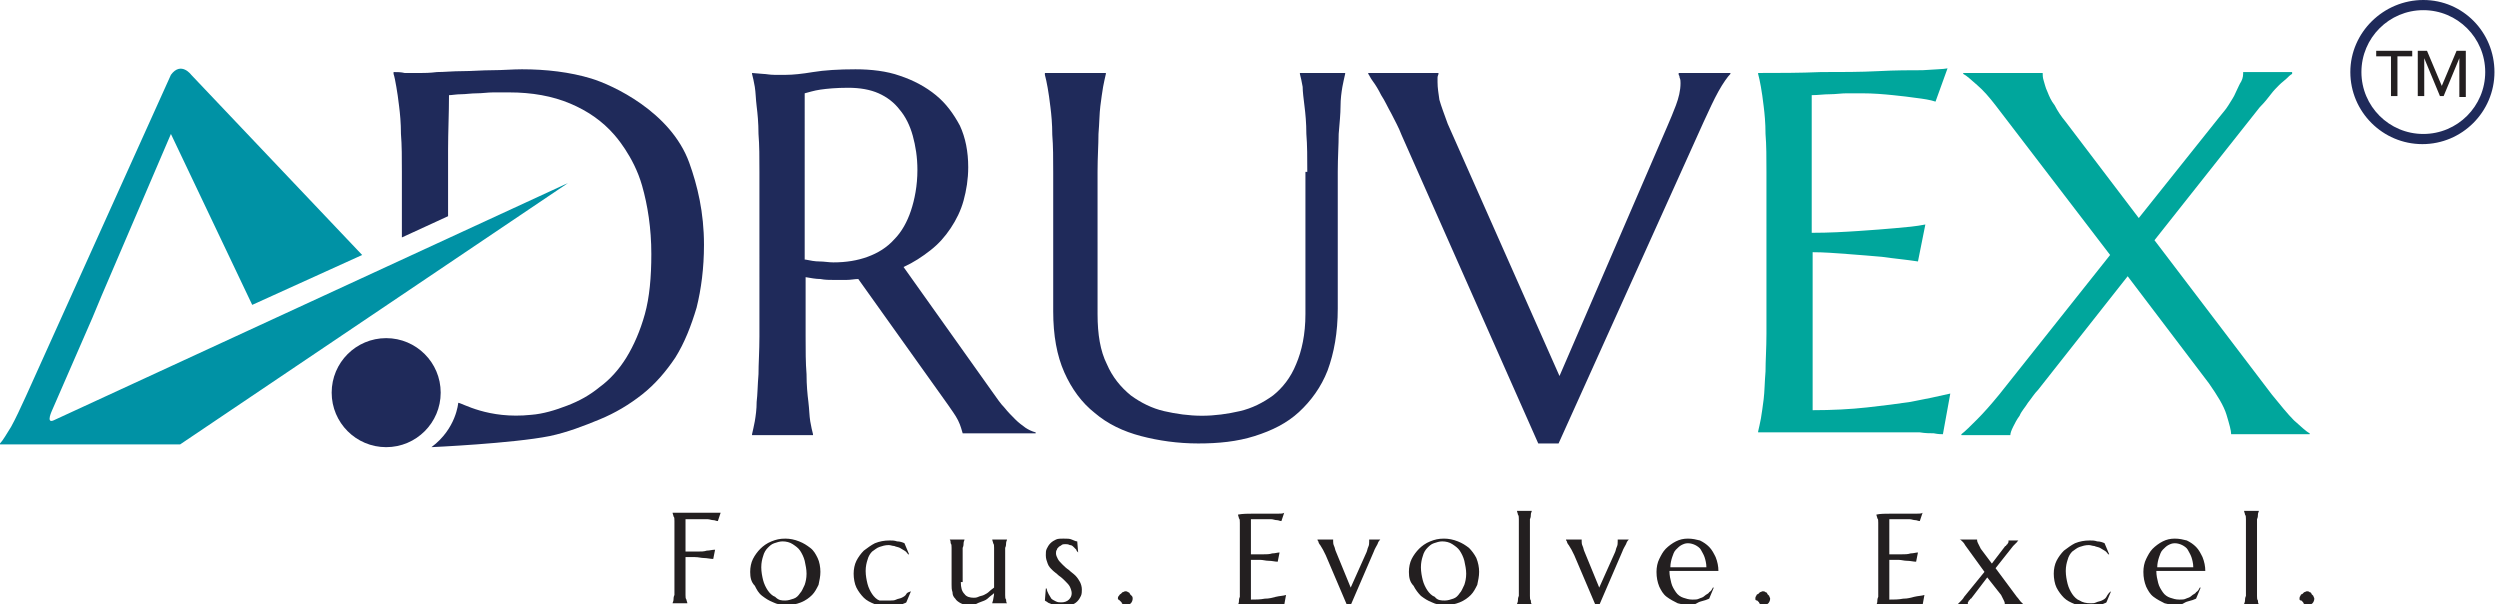 <?xml version="1.0" encoding="utf-8"?>
<!-- Generator: Adobe Illustrator 29.7.1, SVG Export Plug-In . SVG Version: 9.03 Build 0)  -->
<svg version="1.1" id="Layer_1" xmlns="http://www.w3.org/2000/svg" xmlns:xlink="http://www.w3.org/1999/xlink" x="0px" y="0px"
	 viewBox="0 0 270.6 65.4" style="enable-background:new 0 0 270.6 65.4;" xml:space="preserve">
<style type="text/css">
	.Drop_x0020_Shadow{fill:none;}
	.Outer_x0020_Glow_x0020_5_x0020_pt{fill:none;}
	.Blue_x0020_Neon{fill:none;stroke:#8AACDA;stroke-width:7;stroke-linecap:round;stroke-linejoin:round;}
	.Chrome_x0020_Highlight{fill:url(#SVGID_1_);stroke:#FFFFFF;stroke-width:0.363;stroke-miterlimit:1;}
	.Jive_GS{fill:#FFDD00;}
	.Alyssa_GS{fill:#A6D0E4;}
	.st0{fill:#1F2A5A;}
	.st1{fill:#0092A5;}
	.st2{fill:#00A69C;}
	.st3{fill:#231F20;}
</style>
<linearGradient id="SVGID_1_" gradientUnits="userSpaceOnUse" x1="-547.232" y1="-348.622" x2="-547.232" y2="-349.622">
	<stop  offset="0" style="stop-color:#656565"/>
	<stop  offset="0.618" style="stop-color:#1B1B1B"/>
	<stop  offset="0.629" style="stop-color:#545454"/>
	<stop  offset="0.983" style="stop-color:#3E3E3E"/>
</linearGradient>
<path class="st0" d="M48.2,25.6 M49.6,43.6c0.4,0,3.2,1.8,7.9,1.3c1.3-0.1,2.6-0.5,3.9-1s2.4-1.1,3.5-2c1.1-0.8,2.1-1.9,2.9-3.2
	c0.8-1.3,1.5-2.9,2-4.7c0.5-1.8,0.7-4,0.7-6.5c0-2.8-0.4-5.3-1-7.4c-0.9-3.2-3-5.5-3-5.5c-1.3-1.5-2.9-2.6-4.8-3.4
	c-1.9-0.8-4.1-1.2-6.6-1.2c-0.5,0-1,0-1.7,0c-0.6,0-1.2,0.1-1.8,0.1c-0.6,0-1.2,0.1-1.7,0.1c-0.5,0-1,0.1-1.3,0.1c0,2-0.1,4-0.1,5.9
	c0,0.8,0,1.7,0,2.5c0,0.9,0,1.7,0,2.5c0,0.8,0,1.5,0,2.2l-5,2.3v-7.1c0-1.5,0-2.9-0.1-4.1c0-1.2-0.1-2.2-0.2-3
	c-0.1-0.8-0.2-1.6-0.3-2.1c-0.1-0.6-0.2-1.1-0.3-1.4V7.8c0.4,0,0.8,0,1.2,0.1c0.3,0,0.6,0,1,0c0.3,0,0.6,0,0.8,0
	c0.3,0,0.9,0,1.7-0.1c0.8,0,1.7-0.1,2.8-0.1c1,0,2.1-0.1,3.2-0.1c1.1,0,2.2-0.1,3.2-0.1c2.6,0,5.2,0.3,7.5,1s8.6,3.6,10.6,9.1
	c0.9,2.5,1.6,5.4,1.6,8.9c0,2.5-0.3,4.8-0.8,6.8c-0.6,2-1.3,3.8-2.3,5.4c-1,1.5-2.2,2.9-3.6,4c-1.4,1.1-2.9,2-4.6,2.7
	s-3.5,1.4-5.4,1.8c-4,0.8-12.8,1.2-12.8,1.2C49.4,46.4,49.6,43.6,49.6,43.6z"/>
<path class="st0" d="M87.2,36.4c0,1.5,0,2.9,0.1,4.1c0,1.2,0.1,2.2,0.2,3c0.1,0.8,0.1,1.5,0.2,2.1c0.1,0.6,0.2,1,0.3,1.4v0.1h-6.6
	V47c0.1-0.4,0.2-0.9,0.3-1.4c0.1-0.6,0.2-1.3,0.2-2.1c0.1-0.8,0.1-1.8,0.2-3c0-1.1,0.1-2.5,0.1-4.1V18.6c0-1.5,0-2.9-0.1-4.1
	c0-1.2-0.1-2.2-0.2-3c-0.1-0.8-0.1-1.5-0.2-2.1S81.5,8.4,81.4,8V7.9L82.6,8c0.3,0,0.7,0.1,1.2,0.1c0.4,0,0.9,0,1.3,0
	c0.7,0,1.7-0.1,2.9-0.3c1.2-0.2,2.8-0.3,4.6-0.3c1.7,0,3.4,0.2,4.8,0.7c1.5,0.5,2.8,1.2,3.9,2.1c1.1,0.9,1.9,2,2.6,3.3
	c0.6,1.3,0.9,2.8,0.9,4.5c0,1.3-0.2,2.5-0.5,3.6c-0.3,1.1-0.8,2.1-1.4,3c-0.6,0.9-1.3,1.7-2.2,2.4c-0.9,0.7-1.8,1.3-2.9,1.8
	l9.6,13.5c0.5,0.7,0.9,1.3,1.3,1.7c0.4,0.5,0.8,0.9,1.2,1.3c0.4,0.4,0.7,0.6,1.1,0.9c0.3,0.2,0.7,0.4,1.1,0.5v0.1h-7.9
	c-0.1-0.3-0.2-0.8-0.5-1.4c-0.3-0.6-0.7-1.1-1.1-1.7l-9.7-13.6c-0.4,0-0.8,0.1-1.3,0.1c-0.4,0-0.8,0-1.3,0c-0.5,0-1,0-1.5-0.1
	c-0.5,0-1-0.1-1.6-0.2V36.4z M87.2,28.1c0.5,0.1,1,0.2,1.5,0.2c0.5,0,1,0.1,1.5,0.1c1.4,0,2.6-0.2,3.7-0.6c1.1-0.4,2.1-1,2.9-1.9
	c0.8-0.8,1.4-1.9,1.8-3.1c0.4-1.2,0.7-2.7,0.7-4.4c0-1.4-0.2-2.6-0.5-3.7c-0.3-1.1-0.8-2.1-1.4-2.8c-0.6-0.8-1.4-1.4-2.3-1.8
	c-0.9-0.4-2-0.6-3.3-0.6c-1.3,0-2.3,0.1-3,0.2c-0.7,0.1-1.3,0.3-1.7,0.4V28.1z"/>
<path class="st0" d="M141.5,18.6c0-1.5,0-2.9-0.1-4.1c0-1.2-0.1-2.2-0.2-3c-0.1-0.8-0.2-1.6-0.2-2.1c-0.1-0.6-0.2-1-0.3-1.4V7.9h4.9
	V8c-0.1,0.4-0.2,0.9-0.3,1.4c-0.1,0.6-0.2,1.3-0.2,2.1s-0.1,1.8-0.2,3c0,1.2-0.1,2.5-0.1,4.1v14.8c0,2.6-0.4,4.8-1.1,6.7
	c-0.7,1.8-1.8,3.3-3.1,4.5c-1.3,1.2-2.9,2-4.8,2.6s-3.9,0.8-6.1,0.8s-4.3-0.3-6.2-0.8c-1.9-0.5-3.6-1.3-5-2.5
	c-1.4-1.1-2.5-2.6-3.3-4.4c-0.8-1.8-1.2-4-1.2-6.6v-15c0-1.5,0-2.9-0.1-4.1c0-1.2-0.1-2.2-0.2-3c-0.1-0.8-0.2-1.6-0.3-2.1
	c-0.1-0.6-0.2-1-0.3-1.4V7.9h6.6V8c-0.1,0.4-0.2,0.9-0.3,1.4c-0.1,0.6-0.2,1.3-0.3,2.1c-0.1,0.8-0.1,1.8-0.2,3
	c0,1.2-0.1,2.5-0.1,4.1V34c0,2.2,0.3,4,1,5.4c0.6,1.4,1.5,2.5,2.6,3.4c1.1,0.8,2.3,1.4,3.6,1.7c1.3,0.3,2.7,0.5,4.1,0.5
	c1.4,0,2.8-0.2,4.1-0.5c1.3-0.3,2.5-0.9,3.6-1.7c1-0.8,1.9-1.9,2.5-3.4c0.6-1.4,1-3.2,1-5.4V18.6z"/>
<path class="st0" d="M155.7,7.9V8c0,0.1-0.1,0.2-0.1,0.4c0,0.2,0,0.3,0,0.5c0,0.6,0.1,1.2,0.2,1.9c0.2,0.7,0.5,1.5,0.9,2.6
	l12.1,27.3l11.7-27.1c0.3-0.7,0.6-1.4,0.9-2.2c0.3-0.8,0.5-1.6,0.5-2.4c0-0.2,0-0.4-0.1-0.6c0-0.2-0.1-0.3-0.1-0.3V7.9h5.6V8
	c-0.3,0.3-0.8,1-1.3,1.9c-0.5,0.9-1,2-1.6,3.3L168.7,48h-2.2l-14.8-33.4c-0.3-0.8-0.7-1.5-1.1-2.3c-0.4-0.7-0.7-1.4-1.1-2
	c-0.3-0.6-0.6-1.1-0.9-1.5c-0.3-0.4-0.4-0.7-0.5-0.8V7.9H155.7z"/>
<path class="st1" d="M5.8,45.5l55.7-25.7l-42,28.3H0c-0.1,0,0-0.1,0-0.1c0.3-0.3,0.7-1,1.2-1.8c0.5-0.9,1-2,1.6-3.3L18.5,8.1
	c1.1-1.5,2.2,0,2.2,0l18.5,19.5l-11.9,5.4l-8.8-18.5l-7.5,17.5l-1,2.4L5.6,44.5C5.7,44.3,4.9,45.9,5.8,45.5z"/>
<path class="st2" d="M197.1,7.8c2.2,0,4.3,0,6.2-0.1s3.5-0.1,4.8-0.1c1.3-0.1,2.2-0.1,2.7-0.2l-1.3,3.6c-0.6-0.2-1.3-0.3-2.1-0.4
	c-0.7-0.1-1.5-0.2-2.5-0.3c-1-0.1-2.1-0.2-3.4-0.2c-0.4,0-1,0-1.6,0s-1.2,0.1-1.8,0.1c-0.7,0-1.3,0.1-2,0.1v14.9
	c1.9,0,3.6-0.1,5.1-0.2c1.5-0.1,2.8-0.2,3.9-0.3c1.2-0.1,2.3-0.2,3.3-0.4l-0.8,4c-1.3-0.2-2.5-0.3-3.9-0.5c-1.1-0.1-2.4-0.2-3.7-0.3
	c-1.3-0.1-2.6-0.2-3.8-0.2v17.1c2.1,0,4.1-0.1,5.9-0.3c1.8-0.2,3.4-0.4,4.7-0.6c1.6-0.3,3-0.6,4.3-0.9l-0.8,4.4c-0.2,0-0.5,0-1-0.1
	c-0.4,0-0.9,0-1.5-0.1c-0.5,0-1.1,0-1.7,0c-0.6,0-1.2,0-1.7,0c-0.5,0-1,0-1.4,0c-0.4,0-0.7,0-0.9,0h-11.8v-0.1
	c0.1-0.4,0.2-0.9,0.3-1.4c0.1-0.6,0.2-1.3,0.3-2.1c0.1-0.8,0.1-1.8,0.2-3c0-1.2,0.1-2.5,0.1-4.1V18.6c0-1.5,0-2.9-0.1-4.1
	c0-1.2-0.1-2.2-0.2-3c-0.1-0.8-0.2-1.6-0.3-2.1c-0.1-0.6-0.2-1-0.3-1.4V7.9C192.5,7.9,194.8,7.9,197.1,7.8z"/>
<path class="st2" d="M230.3,29.9l-9.7,12.3c-0.4,0.4-0.7,0.9-1.1,1.4c-0.3,0.5-0.7,0.9-0.9,1.4c-0.3,0.4-0.5,0.8-0.7,1.2
	c-0.2,0.4-0.3,0.7-0.3,0.9h-5.3v-0.1c0.4-0.3,1-0.9,1.7-1.6s1.5-1.6,2.4-2.7l12-15.1l-12.4-16.2c-0.7-0.9-1.3-1.6-2-2.2
	c-0.7-0.6-1.1-1-1.5-1.2V7.9h8.6c0,0.2,0,0.5,0.1,0.8c0.1,0.3,0.2,0.8,0.4,1.2c0.2,0.5,0.4,1,0.8,1.5c0.3,0.6,0.7,1.2,1.2,1.8
	l7.9,10.4l8.7-10.9c0.3-0.4,0.7-0.8,1-1.3s0.6-0.9,0.8-1.4c0.2-0.4,0.4-0.9,0.6-1.2c0.2-0.4,0.2-0.7,0.2-1h5.3V8
	c-0.2,0.1-0.4,0.3-0.6,0.5c-0.2,0.2-0.5,0.4-0.8,0.7c-0.3,0.3-0.6,0.6-0.9,1c-0.3,0.4-0.7,0.9-1.2,1.4l-11.4,14.4l12.7,16.7
	c0.9,1.1,1.7,2.1,2.4,2.8c0.8,0.7,1.3,1.2,1.7,1.4v0.1h-8.5c0-0.4-0.2-1.1-0.5-2.1c-0.3-1-1-2.1-1.9-3.4L230.3,29.9z"/>
<circle class="st0" cx="41.8" cy="42.5" r="5.9"/>
<path class="st0" d="M270,7.8c0,4.3-3.5,7.8-7.8,7.8s-7.8-3.5-7.8-7.8S258,0,262.3,0S270,3.5,270,7.8z M262.3,1.1
	c-3.7,0-6.7,3-6.7,6.7s3,6.7,6.7,6.7s6.7-3,6.7-6.7S266,1.1,262.3,1.1z"/>
<g>
	<path class="st3" d="M258.8,6.1h-1.6V5.5h3.9v0.6h-1.6v4.3h-0.7V6.1z"/>
	<path class="st3" d="M261.7,5.5h1l1.6,3.8h0l1.6-3.8h1v5h-0.7V6.3h0l-1.7,4.1h-0.4l-1.7-4.1h0v4.1h-0.7V5.5z"/>
</g>
<path class="st3" d="M74.2,62.7c0,0.4,0,0.7,0,1c0,0.3,0,0.5,0,0.7c0,0.2,0,0.4,0.1,0.5c0,0.1,0.1,0.3,0.1,0.4v0h-1.6v0
	c0-0.1,0.1-0.2,0.1-0.4c0-0.1,0-0.3,0.1-0.5c0-0.2,0-0.5,0-0.7c0-0.3,0-0.6,0-1v-4.5c0-0.4,0-0.7,0-1c0-0.3,0-0.5,0-0.8
	s0-0.4-0.1-0.5c0-0.1-0.1-0.3-0.1-0.4v0c0.4,0,0.8,0,1.1,0c0.4,0,0.8,0,1.1,0c0.4,0,0.7,0,1,0s0.6,0,0.9,0s0.5,0,0.7,0
	c0.2,0,0.3,0,0.4,0l-0.3,0.9c-0.2,0-0.3-0.1-0.5-0.1c-0.2,0-0.4-0.1-0.6-0.1c-0.2,0-0.5,0-0.9,0c-0.1,0-0.2,0-0.4,0s-0.3,0-0.5,0
	c-0.2,0-0.4,0-0.6,0v3.5c0.5,0,0.9,0,1.3,0c0.4,0,0.7,0,1-0.1c0.3,0,0.6-0.1,0.9-0.1l-0.2,1c-0.3,0-0.7-0.1-1-0.1
	c-0.3,0-0.6-0.1-1-0.1c-0.3,0-0.7,0-1,0V62.7z"/>
<path class="st3" d="M81.2,61.9c0-0.5,0.1-1,0.3-1.4c0.2-0.4,0.5-0.8,0.8-1.1c0.3-0.3,0.7-0.6,1.2-0.8c0.5-0.2,0.9-0.3,1.5-0.3
	c0.5,0,1,0.1,1.5,0.3s0.8,0.4,1.2,0.7s0.6,0.7,0.8,1.1s0.3,1,0.3,1.5c0,0.5-0.1,0.9-0.2,1.4c-0.2,0.4-0.4,0.8-0.7,1.1
	c-0.3,0.3-0.7,0.6-1.2,0.8s-1,0.3-1.6,0.3c-0.5,0-1-0.1-1.4-0.3c-0.5-0.2-0.8-0.4-1.2-0.7s-0.6-0.7-0.8-1.1
	C81.3,63,81.2,62.5,81.2,61.9z M85,65c0.3,0,0.6-0.1,0.9-0.2c0.3-0.1,0.5-0.3,0.7-0.6c0.2-0.2,0.3-0.5,0.5-0.9
	c0.1-0.3,0.2-0.7,0.2-1.2c0-0.5-0.1-0.9-0.2-1.4c-0.1-0.4-0.3-0.8-0.5-1.1s-0.5-0.5-0.8-0.7c-0.3-0.2-0.7-0.3-1.1-0.3
	c-0.3,0-0.6,0.1-0.9,0.2c-0.3,0.1-0.5,0.3-0.7,0.5c-0.2,0.2-0.4,0.5-0.5,0.9c-0.1,0.3-0.2,0.7-0.2,1.2c0,0.5,0.1,1,0.2,1.4
	s0.3,0.8,0.5,1.1c0.2,0.3,0.5,0.6,0.8,0.7C84.3,65,84.6,65,85,65z"/>
<path class="st3" d="M98.6,64l-0.5,1.2c-0.1,0.1-0.3,0.1-0.4,0.2c-0.2,0-0.3,0.1-0.5,0.1c-0.2,0-0.3,0.1-0.5,0.1c-0.2,0-0.3,0-0.5,0
	c-0.6,0-1.1-0.1-1.5-0.2c-0.5-0.2-0.9-0.4-1.2-0.7c-0.3-0.3-0.6-0.7-0.8-1.1s-0.3-1-0.3-1.5c0-0.5,0.1-1,0.3-1.4
	c0.2-0.4,0.5-0.8,0.8-1.1c0.4-0.3,0.8-0.6,1.2-0.8c0.5-0.2,1-0.3,1.6-0.3c0.3,0,0.5,0,0.8,0.1c0.3,0,0.6,0.1,0.8,0.2l0.5,1.2l-0.1,0
	c-0.1-0.1-0.2-0.3-0.4-0.4s-0.3-0.2-0.5-0.3s-0.4-0.1-0.6-0.2c-0.2,0-0.4-0.1-0.6-0.1c-0.4,0-0.7,0.1-1,0.2
	c-0.3,0.1-0.5,0.3-0.8,0.5c-0.2,0.2-0.4,0.5-0.5,0.9c-0.1,0.3-0.2,0.7-0.2,1.2c0,0.5,0.1,1,0.2,1.4s0.3,0.8,0.5,1.1
	c0.2,0.3,0.5,0.6,0.8,0.7C95.6,65,96,65,96.4,65c0.2,0,0.4,0,0.6-0.1c0.2-0.1,0.4-0.1,0.6-0.2c0.2-0.1,0.4-0.2,0.5-0.4
	S98.4,64.1,98.6,64L98.6,64z"/>
<path class="st3" d="M104,63c0,0.6,0.1,1,0.4,1.3c0.2,0.3,0.6,0.4,1,0.4c0.1,0,0.3,0,0.5-0.1s0.4-0.1,0.6-0.2s0.4-0.2,0.6-0.4
	s0.4-0.3,0.5-0.4c0-0.1,0-0.3,0-0.4c0-0.1,0-0.3,0-0.5v-1.7c0-0.4,0-0.7,0-1c0-0.3,0-0.5,0-0.7c0-0.2,0-0.4-0.1-0.5
	c0-0.1-0.1-0.3-0.1-0.4v0h1.6v0c0,0.1-0.1,0.2-0.1,0.4c0,0.1,0,0.3-0.1,0.5c0,0.2,0,0.5,0,0.7c0,0.3,0,0.6,0,1v1.7c0,0.4,0,0.7,0,1
	c0,0.3,0,0.5,0,0.7c0,0.2,0,0.4,0.1,0.5c0,0.1,0,0.3,0.1,0.4v0h-1.6v0c0-0.1,0.1-0.3,0.1-0.4s0.1-0.4,0.1-0.7
	c-0.2,0.2-0.4,0.3-0.6,0.5c-0.2,0.2-0.4,0.3-0.7,0.4s-0.5,0.2-0.7,0.3s-0.5,0.1-0.7,0.1c-0.4,0-0.7-0.1-0.9-0.2s-0.5-0.3-0.6-0.5
	c-0.2-0.2-0.3-0.4-0.3-0.7c-0.1-0.3-0.1-0.5-0.1-0.8v-2.3c0-0.4,0-0.7,0-1c0-0.3,0-0.5,0-0.7c0-0.2,0-0.4-0.1-0.5
	c0-0.1,0-0.3-0.1-0.4v0h1.6v0c0,0.1-0.1,0.2-0.1,0.4c0,0.1,0,0.3-0.1,0.5c0,0.2,0,0.5,0,0.7c0,0.3,0,0.6,0,1V63z"/>
<path class="st3" d="M116.7,59.8L116.7,59.8c-0.1-0.1-0.2-0.2-0.2-0.3c-0.1-0.1-0.2-0.2-0.3-0.3c-0.1-0.1-0.2-0.2-0.4-0.2
	c-0.2-0.1-0.3-0.1-0.5-0.1c-0.1,0-0.3,0-0.4,0.1s-0.2,0.1-0.3,0.2c-0.1,0.1-0.2,0.2-0.2,0.3c-0.1,0.1-0.1,0.3-0.1,0.4
	c0,0.2,0.1,0.4,0.2,0.6c0.1,0.2,0.3,0.4,0.5,0.6s0.4,0.4,0.7,0.6c0.2,0.2,0.5,0.4,0.7,0.6s0.4,0.5,0.5,0.7c0.1,0.2,0.2,0.5,0.2,0.8
	c0,0.2,0,0.5-0.1,0.7c-0.1,0.2-0.2,0.4-0.4,0.6c-0.2,0.2-0.4,0.3-0.7,0.4c-0.3,0.1-0.6,0.2-1,0.2c-0.2,0-0.4,0-0.6-0.1
	s-0.4-0.1-0.5-0.2s-0.3-0.1-0.4-0.2s-0.2-0.1-0.3-0.2l0.1-1.3h0.1c0,0.2,0.1,0.4,0.2,0.6s0.2,0.3,0.3,0.5c0.1,0.1,0.3,0.2,0.5,0.3
	c0.2,0.1,0.4,0.1,0.6,0.1c0.3,0,0.6-0.1,0.8-0.3c0.2-0.2,0.3-0.4,0.3-0.7c0-0.2-0.1-0.5-0.2-0.7c-0.1-0.2-0.3-0.4-0.5-0.6
	c-0.2-0.2-0.4-0.4-0.7-0.6c-0.2-0.2-0.5-0.4-0.7-0.6s-0.4-0.4-0.5-0.7s-0.2-0.5-0.2-0.9c0-0.3,0-0.5,0.1-0.7
	c0.1-0.2,0.2-0.4,0.4-0.6s0.4-0.3,0.6-0.4c0.2-0.1,0.5-0.1,0.8-0.1c0.4,0,0.7,0,0.9,0.1c0.3,0.1,0.4,0.2,0.6,0.2L116.7,59.8z"/>
<path class="st3" d="M121,64.8c0-0.1,0-0.2,0.1-0.3s0.1-0.2,0.2-0.2c0.1-0.1,0.1-0.1,0.2-0.2c0.1,0,0.2-0.1,0.3-0.1
	c0.1,0,0.2,0,0.3,0.1c0.1,0,0.2,0.1,0.2,0.2c0.1,0.1,0.1,0.1,0.2,0.2s0.1,0.2,0.1,0.3c0,0.2-0.1,0.4-0.2,0.5
	c-0.1,0.1-0.3,0.2-0.5,0.2c-0.1,0-0.2,0-0.3-0.1c-0.1,0-0.2-0.1-0.2-0.2c-0.1-0.1-0.1-0.1-0.2-0.2S121,64.9,121,64.8z"/>
<path class="st3" d="M135.6,55.6c0.6,0,1.1,0,1.5,0c0.5,0,0.9,0,1.2,0c0.3,0,0.6,0,0.7-0.1l-0.3,0.9c-0.2,0-0.3-0.1-0.5-0.1
	c-0.2,0-0.4-0.1-0.6-0.1c-0.2,0-0.5,0-0.9,0c-0.1,0-0.2,0-0.4,0s-0.3,0-0.4,0c-0.2,0-0.3,0-0.5,0V60c0.5,0,0.9,0,1.3,0
	c0.4,0,0.7,0,1-0.1c0.3,0,0.6-0.1,0.8-0.1l-0.2,1c-0.3,0-0.6-0.1-1-0.1c-0.3,0-0.6-0.1-0.9-0.1c-0.3,0-0.7,0-1,0v4.3
	c0.5,0,1,0,1.5-0.1c0.5,0,0.8-0.1,1.2-0.2c0.4-0.1,0.8-0.1,1.1-0.2l-0.2,1.1c-0.1,0-0.1,0-0.2,0c-0.1,0-0.2,0-0.4,0
	c-0.1,0-0.3,0-0.4,0c-0.1,0-0.3,0-0.4,0c-0.1,0-0.2,0-0.4,0c-0.1,0-0.2,0-0.2,0h-3v0c0-0.1,0.1-0.2,0.1-0.4c0-0.1,0-0.3,0.1-0.5
	c0-0.2,0-0.5,0-0.7c0-0.3,0-0.6,0-1v-4.5c0-0.4,0-0.7,0-1c0-0.3,0-0.5,0-0.8s0-0.4-0.1-0.5c0-0.1-0.1-0.3-0.1-0.4v0
	C134.5,55.6,135.1,55.6,135.6,55.6z"/>
<path class="st3" d="M144.3,58.4L144.3,58.4c0,0,0,0.1,0,0.1c0,0,0,0.1,0,0.1c0,0.1,0,0.3,0.1,0.5s0.1,0.4,0.2,0.6l1.6,3.9l1.7-3.8
	c0.1-0.2,0.1-0.4,0.2-0.6c0.1-0.2,0.1-0.4,0.1-0.6c0-0.1,0-0.1,0-0.1c0,0,0-0.1,0-0.1v0h1.2v0c-0.1,0.1-0.2,0.2-0.3,0.5
	c-0.1,0.2-0.3,0.5-0.4,0.8l-2.5,5.8h-0.4l-2.3-5.4c-0.1-0.2-0.2-0.4-0.3-0.6c-0.1-0.2-0.2-0.3-0.3-0.5c-0.1-0.1-0.2-0.3-0.2-0.4
	c-0.1-0.1-0.1-0.2-0.1-0.2v0H144.3z"/>
<path class="st3" d="M152.5,61.9c0-0.5,0.1-1,0.3-1.4c0.2-0.4,0.5-0.8,0.8-1.1c0.3-0.3,0.7-0.6,1.2-0.8c0.5-0.2,0.9-0.3,1.5-0.3
	c0.5,0,1,0.1,1.5,0.3c0.5,0.2,0.8,0.4,1.2,0.7c0.3,0.3,0.6,0.7,0.8,1.1c0.2,0.5,0.3,1,0.3,1.5c0,0.5-0.1,0.9-0.2,1.4
	c-0.2,0.4-0.4,0.8-0.7,1.1c-0.3,0.3-0.7,0.6-1.2,0.8c-0.5,0.2-1,0.3-1.6,0.3c-0.5,0-1-0.1-1.4-0.3c-0.5-0.2-0.8-0.4-1.2-0.7
	c-0.3-0.3-0.6-0.7-0.8-1.1C152.6,63,152.5,62.5,152.5,61.9z M156.4,65c0.3,0,0.6-0.1,0.9-0.2c0.3-0.1,0.5-0.3,0.7-0.6
	c0.2-0.2,0.3-0.5,0.5-0.9c0.1-0.3,0.2-0.7,0.2-1.2c0-0.5-0.1-0.9-0.2-1.4c-0.1-0.4-0.3-0.8-0.5-1.1c-0.2-0.3-0.5-0.5-0.8-0.7
	c-0.3-0.2-0.7-0.3-1.1-0.3c-0.3,0-0.6,0.1-0.9,0.2c-0.3,0.1-0.5,0.3-0.7,0.5c-0.2,0.2-0.4,0.5-0.5,0.9c-0.1,0.3-0.2,0.7-0.2,1.2
	c0,0.5,0.1,1,0.2,1.4c0.1,0.4,0.3,0.8,0.5,1.1c0.2,0.3,0.5,0.6,0.8,0.7C155.6,65,156,65,156.4,65z"/>
<path class="st3" d="M164.4,57.9c0-0.4,0-0.7,0-1c0-0.3,0-0.5,0-0.7c0-0.2,0-0.4-0.1-0.5c0-0.1-0.1-0.3-0.1-0.4v0h1.6v0
	c0,0.1-0.1,0.2-0.1,0.4c0,0.1,0,0.3-0.1,0.5c0,0.2,0,0.5,0,0.7c0,0.3,0,0.6,0,1v4.9c0,0.4,0,0.7,0,1c0,0.3,0,0.5,0,0.7
	c0,0.2,0,0.4,0.1,0.5c0,0.1,0,0.3,0.1,0.4v0h-1.6v0c0-0.1,0.1-0.2,0.1-0.4c0-0.1,0-0.3,0.1-0.5c0-0.2,0-0.5,0-0.7c0-0.3,0-0.6,0-1
	V57.9z"/>
<path class="st3" d="M171.2,58.4L171.2,58.4c0,0,0,0.1,0,0.1c0,0,0,0.1,0,0.1c0,0.1,0,0.3,0.1,0.5s0.1,0.4,0.2,0.6l1.6,3.9l1.7-3.8
	c0.1-0.2,0.1-0.4,0.2-0.6c0.1-0.2,0.1-0.4,0.1-0.6c0-0.1,0-0.1,0-0.1c0,0,0-0.1,0-0.1v0h1.2v0c-0.1,0.1-0.2,0.2-0.3,0.5
	c-0.1,0.2-0.3,0.5-0.4,0.8l-2.5,5.8h-0.4l-2.3-5.4c-0.1-0.2-0.2-0.4-0.3-0.6c-0.1-0.2-0.2-0.3-0.3-0.5c-0.1-0.1-0.2-0.3-0.2-0.4
	c-0.1-0.1-0.1-0.2-0.1-0.2v0H171.2z"/>
<path class="st3" d="M183,65.5c-0.5,0-1-0.1-1.4-0.2c-0.4-0.2-0.8-0.4-1.2-0.7s-0.6-0.7-0.8-1.1c-0.2-0.5-0.3-1-0.3-1.6
	c0-0.5,0.1-1,0.3-1.4c0.2-0.4,0.4-0.8,0.7-1.1c0.3-0.3,0.7-0.6,1.1-0.8c0.4-0.2,0.8-0.3,1.3-0.3c0.5,0,0.9,0.1,1.3,0.2
	c0.4,0.2,0.7,0.4,1,0.7c0.3,0.3,0.5,0.7,0.7,1.1c0.2,0.5,0.3,1,0.3,1.5c-0.5,0-1,0-1.5,0c-0.5,0-1.1,0-1.6,0c-0.4,0-0.8,0-1.2,0
	c-0.4,0-0.7,0-1,0c0,0.5,0.1,0.9,0.2,1.3c0.1,0.4,0.3,0.7,0.5,1c0.2,0.3,0.5,0.5,0.8,0.6c0.3,0.1,0.6,0.2,1,0.2c0.3,0,0.5,0,0.7-0.1
	c0.2-0.1,0.4-0.1,0.6-0.3s0.4-0.2,0.5-0.4c0.2-0.1,0.3-0.3,0.4-0.5l0.1,0l-0.5,1.2c-0.2,0.1-0.5,0.2-0.9,0.3S183.5,65.5,183,65.5z
	 M182.1,61.4c0.5,0,0.9,0,1.4,0c0.5,0,0.9,0,1.2,0c0-0.4-0.1-0.8-0.2-1.1s-0.3-0.6-0.4-0.8s-0.4-0.4-0.6-0.5
	c-0.2-0.1-0.5-0.2-0.8-0.2c-0.3,0-0.5,0.1-0.7,0.2c-0.2,0.1-0.4,0.3-0.6,0.5s-0.3,0.5-0.4,0.8c-0.1,0.3-0.2,0.7-0.2,1.1
	c0.2,0,0.4,0,0.6,0S181.9,61.4,182.1,61.4z"/>
<path class="st3" d="M190,64.8c0-0.1,0-0.2,0.1-0.3c0-0.1,0.1-0.2,0.2-0.2c0.1-0.1,0.1-0.1,0.2-0.2c0.1,0,0.2-0.1,0.3-0.1
	c0.1,0,0.2,0,0.3,0.1c0.1,0,0.2,0.1,0.2,0.2c0.1,0.1,0.1,0.1,0.2,0.2c0,0.1,0.1,0.2,0.1,0.3c0,0.2-0.1,0.4-0.2,0.5
	c-0.1,0.1-0.3,0.2-0.5,0.2c-0.1,0-0.2,0-0.3-0.1c-0.1,0-0.2-0.1-0.2-0.2c-0.1-0.1-0.1-0.1-0.2-0.2C190,65,190,64.9,190,64.8z"/>
<path class="st3" d="M204.7,55.6c0.6,0,1.1,0,1.5,0s0.9,0,1.2,0s0.6,0,0.7-0.1l-0.3,0.9c-0.2,0-0.3-0.1-0.5-0.1
	c-0.2,0-0.4-0.1-0.6-0.1c-0.2,0-0.5,0-0.9,0c-0.1,0-0.2,0-0.4,0c-0.2,0-0.3,0-0.4,0c-0.2,0-0.3,0-0.5,0V60c0.5,0,0.9,0,1.3,0
	c0.4,0,0.7,0,1-0.1c0.3,0,0.6-0.1,0.8-0.1l-0.2,1c-0.3,0-0.6-0.1-1-0.1c-0.3,0-0.6-0.1-0.9-0.1c-0.3,0-0.7,0-1,0v4.3
	c0.5,0,1,0,1.5-0.1c0.5,0,0.8-0.1,1.2-0.2c0.4-0.1,0.8-0.1,1.1-0.2l-0.2,1.1c-0.1,0-0.1,0-0.2,0c-0.1,0-0.2,0-0.4,0
	c-0.1,0-0.3,0-0.4,0c-0.1,0-0.3,0-0.4,0c-0.1,0-0.2,0-0.4,0c-0.1,0-0.2,0-0.2,0h-3v0c0-0.1,0.1-0.2,0.1-0.4c0-0.1,0-0.3,0.1-0.5
	c0-0.2,0-0.5,0-0.7c0-0.3,0-0.6,0-1v-4.5c0-0.4,0-0.7,0-1c0-0.3,0-0.5,0-0.8s0-0.4-0.1-0.5c0-0.1-0.1-0.3-0.1-0.4v0
	C203.5,55.6,204.1,55.6,204.7,55.6z"/>
<path class="st3" d="M215.1,62.5l-1.6,2.1c-0.1,0.1-0.1,0.2-0.2,0.2c-0.1,0.1-0.1,0.2-0.2,0.2c0,0.1-0.1,0.2-0.1,0.2
	c0,0.1,0,0.1,0,0.2h-1.1v0c0.1-0.1,0.2-0.2,0.3-0.3c0.1-0.1,0.3-0.3,0.4-0.5l2.2-2.7l-2.1-2.9c-0.1-0.2-0.2-0.3-0.3-0.4
	s-0.2-0.2-0.3-0.2v0h1.9c0,0.1,0,0.2,0.1,0.4c0.1,0.2,0.2,0.4,0.3,0.6l1.2,1.6l1.3-1.7c0.1-0.1,0.1-0.2,0.2-0.2
	c0.1-0.1,0.1-0.2,0.2-0.2c0-0.1,0.1-0.2,0.1-0.2s0-0.1,0-0.2h1.1v0c-0.1,0-0.1,0.1-0.2,0.2s-0.2,0.2-0.4,0.4l-1.9,2.4l2.3,3.1
	c0.2,0.2,0.3,0.4,0.4,0.5c0.1,0.1,0.2,0.2,0.3,0.3v0H217c0-0.1,0-0.2-0.1-0.4s-0.2-0.4-0.3-0.6L215.1,62.5z"/>
<path class="st3" d="M228.5,64l-0.5,1.2c-0.1,0.1-0.3,0.1-0.4,0.2c-0.2,0-0.3,0.1-0.5,0.1c-0.2,0-0.3,0.1-0.5,0.1
	c-0.2,0-0.3,0-0.5,0c-0.6,0-1.1-0.1-1.5-0.2c-0.5-0.2-0.9-0.4-1.2-0.7c-0.3-0.3-0.6-0.7-0.8-1.1s-0.3-1-0.3-1.5c0-0.5,0.1-1,0.3-1.4
	c0.2-0.4,0.5-0.8,0.8-1.1c0.4-0.3,0.8-0.6,1.2-0.8c0.5-0.2,1-0.3,1.6-0.3c0.3,0,0.5,0,0.8,0.1c0.3,0,0.6,0.1,0.8,0.2l0.5,1.2l-0.1,0
	c-0.1-0.1-0.2-0.3-0.4-0.4c-0.2-0.1-0.3-0.2-0.5-0.3c-0.2-0.1-0.4-0.1-0.6-0.2c-0.2,0-0.4-0.1-0.6-0.1c-0.4,0-0.7,0.1-1,0.2
	c-0.3,0.1-0.5,0.3-0.8,0.5c-0.2,0.2-0.4,0.5-0.5,0.9c-0.1,0.3-0.2,0.7-0.2,1.2c0,0.5,0.1,1,0.2,1.4c0.1,0.4,0.3,0.8,0.5,1.1
	c0.2,0.3,0.5,0.6,0.8,0.7c0.3,0.2,0.7,0.3,1.2,0.3c0.2,0,0.4,0,0.6-0.1c0.2-0.1,0.4-0.1,0.6-0.2c0.2-0.1,0.4-0.2,0.5-0.4
	S228.3,64.1,228.5,64L228.5,64z"/>
<path class="st3" d="M235.7,65.5c-0.5,0-1-0.1-1.4-0.2c-0.4-0.2-0.8-0.4-1.2-0.7s-0.6-0.7-0.8-1.1c-0.2-0.5-0.3-1-0.3-1.6
	c0-0.5,0.1-1,0.3-1.4c0.2-0.4,0.4-0.8,0.7-1.1c0.3-0.3,0.7-0.6,1.1-0.8c0.4-0.2,0.8-0.3,1.3-0.3c0.5,0,0.9,0.1,1.3,0.2
	c0.4,0.2,0.7,0.4,1,0.7c0.3,0.3,0.5,0.7,0.7,1.1c0.2,0.5,0.3,1,0.3,1.5c-0.5,0-1,0-1.5,0c-0.5,0-1.1,0-1.6,0c-0.4,0-0.8,0-1.2,0
	c-0.4,0-0.7,0-1,0c0,0.5,0.1,0.9,0.2,1.3c0.1,0.4,0.3,0.7,0.5,1c0.2,0.3,0.5,0.5,0.8,0.6c0.3,0.1,0.6,0.2,1,0.2c0.3,0,0.5,0,0.7-0.1
	c0.2-0.1,0.4-0.1,0.6-0.3s0.4-0.2,0.5-0.4c0.2-0.1,0.3-0.3,0.4-0.5l0.1,0l-0.5,1.2c-0.2,0.1-0.5,0.2-0.9,0.3S236.2,65.5,235.7,65.5z
	 M234.8,61.4c0.5,0,0.9,0,1.4,0c0.5,0,0.9,0,1.2,0c0-0.4-0.1-0.8-0.2-1.1s-0.3-0.6-0.4-0.8s-0.4-0.4-0.6-0.5
	c-0.2-0.1-0.5-0.2-0.8-0.2c-0.3,0-0.5,0.1-0.7,0.2c-0.2,0.1-0.4,0.3-0.6,0.5s-0.3,0.5-0.4,0.8c-0.1,0.3-0.2,0.7-0.2,1.1
	c0.2,0,0.4,0,0.6,0S234.6,61.4,234.8,61.4z"/>
<path class="st3" d="M243.1,57.9c0-0.4,0-0.7,0-1c0-0.3,0-0.5,0-0.7c0-0.2,0-0.4-0.1-0.5c0-0.1-0.1-0.3-0.1-0.4v0h1.6v0
	c0,0.1-0.1,0.2-0.1,0.4c0,0.1,0,0.3-0.1,0.5c0,0.2,0,0.5,0,0.7c0,0.3,0,0.6,0,1v4.9c0,0.4,0,0.7,0,1c0,0.3,0,0.5,0,0.7
	c0,0.2,0,0.4,0.1,0.5c0,0.1,0,0.3,0.1,0.4v0h-1.6v0c0-0.1,0.1-0.2,0.1-0.4c0-0.1,0-0.3,0.1-0.5c0-0.2,0-0.5,0-0.7c0-0.3,0-0.6,0-1
	V57.9z"/>
<path class="st3" d="M248.9,64.8c0-0.1,0-0.2,0.1-0.3c0-0.1,0.1-0.2,0.2-0.2c0.1-0.1,0.1-0.1,0.2-0.2c0.1,0,0.2-0.1,0.3-0.1
	c0.1,0,0.2,0,0.3,0.1c0.1,0,0.2,0.1,0.2,0.2c0.1,0.1,0.1,0.1,0.2,0.2c0,0.1,0.1,0.2,0.1,0.3c0,0.2-0.1,0.4-0.2,0.5
	c-0.1,0.1-0.3,0.2-0.5,0.2c-0.1,0-0.2,0-0.3-0.1c-0.1,0-0.2-0.1-0.2-0.2c-0.1-0.1-0.1-0.1-0.2-0.2C248.9,65,248.9,64.9,248.9,64.8z"
	/>
</svg>
